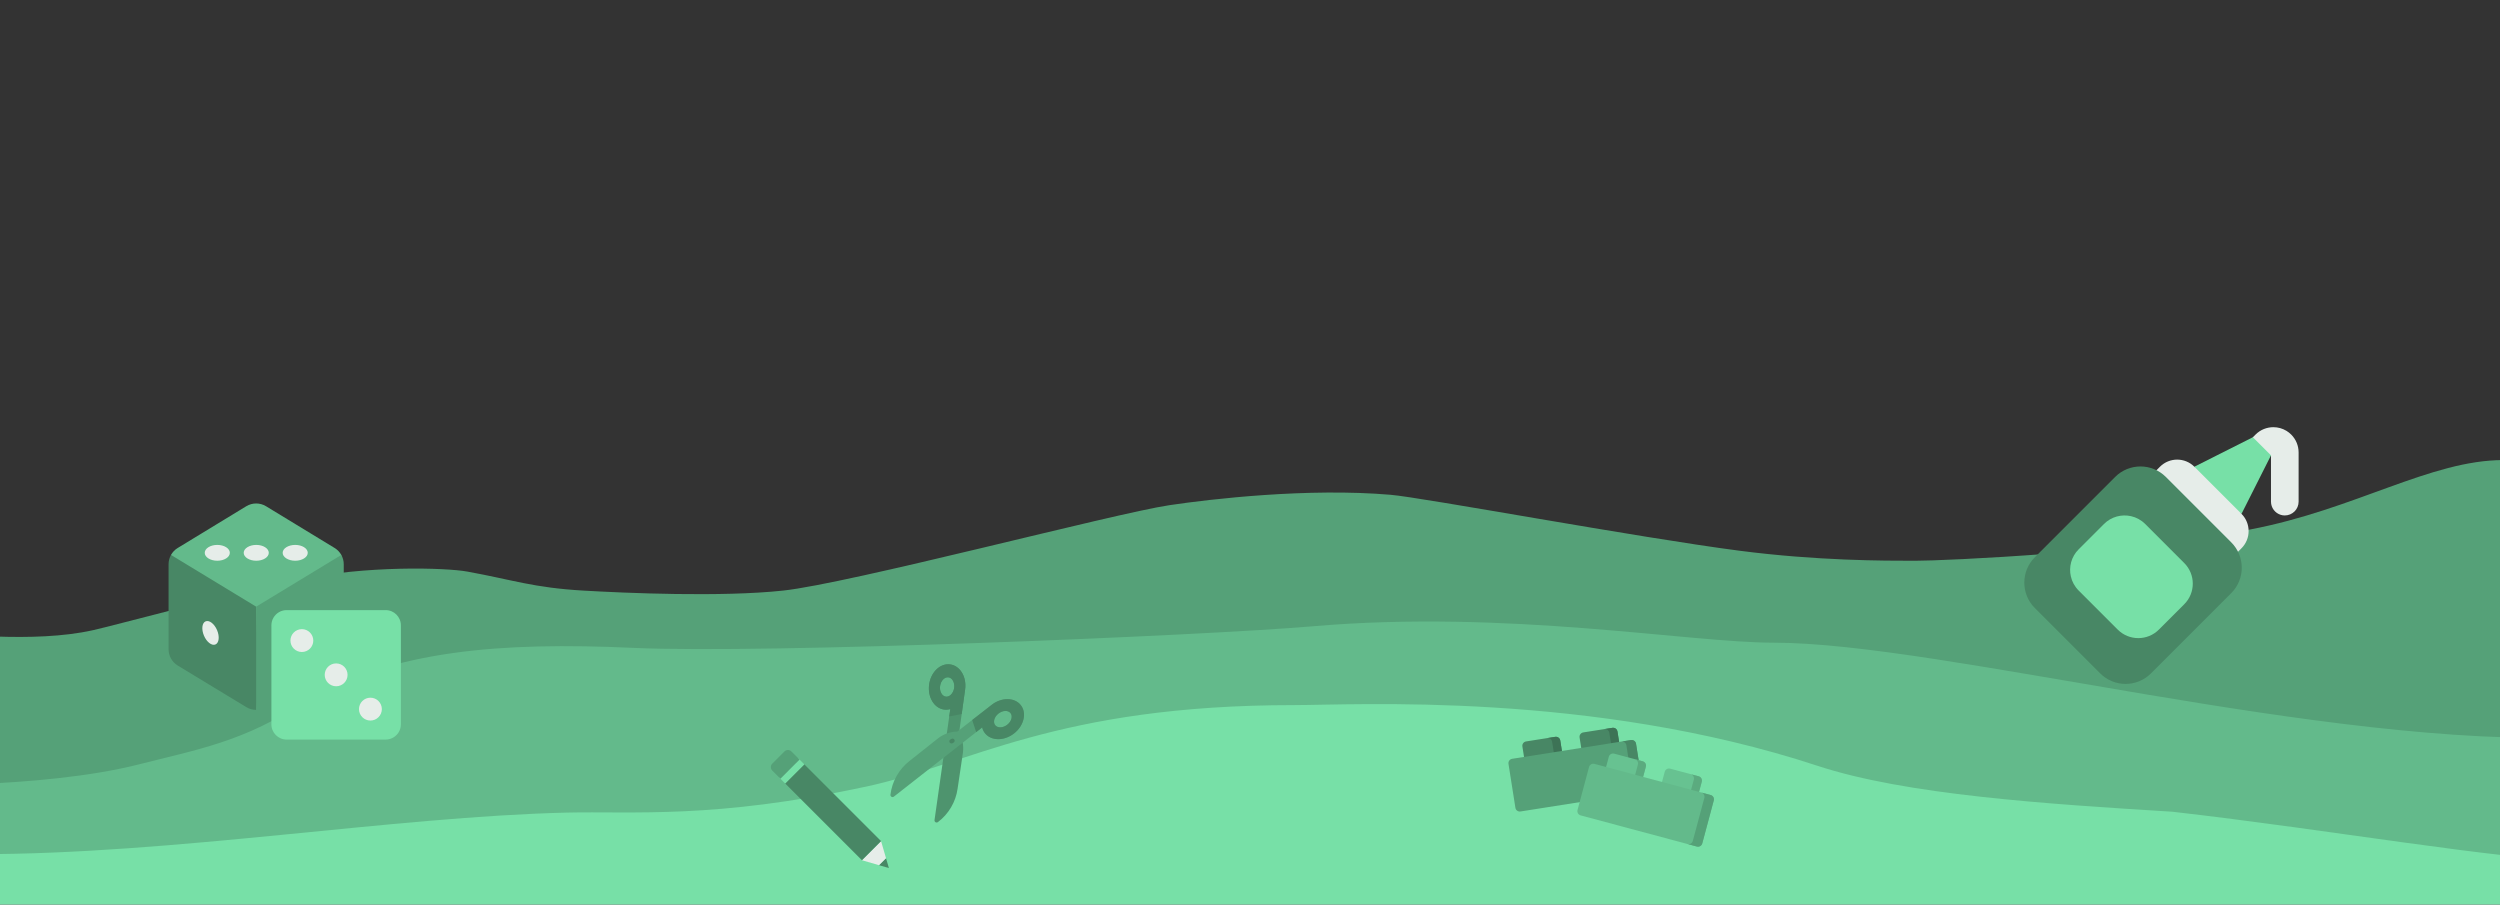 <?xml version="1.0" encoding="UTF-8"?>
<svg xmlns="http://www.w3.org/2000/svg" width="1440" height="521" viewBox="0 0 1440 521" fill="none">
  <rect x="0" y="0" width="1440" height="521" fill="#333333" stroke="none"/>
  <g clip-path="url(#clip0)">
    <path d="M0 448L722 397L1440 407V521H0V448Z" fill="#77E0A7"></path>
    <path d="M171.5 334C126.125 343.764 67.374 359.894 53.5 363C36.435 366.82 16.221 367.267 -2 366.654V460.676C62.373 459.533 147.211 455.088 166.993 443.008C198.055 424.04 648.448 371.131 685.056 369.134C721.664 367.137 983.468 366.139 1012.31 383.11C1036.79 397.513 1344.13 437.803 1442 448.444V265C1399.85 265 1356.5 293.5 1296 305C1227.09 318.099 1120.75 323 1103 323C1085.25 323 1046.5 323 1002 317.223C943.648 309.647 819.637 286.597 801 285C753.5 280.929 697.5 287.4 673.5 291C641.5 295.799 489.5 336.045 451 340.184C415.5 344 360.459 341.604 336 340.184C307 338.5 295.5 334 269 329.202C256.952 327.021 211 325.5 171.5 334Z" fill="#55A178"></path>
    <path d="M1487 424.5C1340.73 431.324 1118.4 370.189 1021.64 370.189C972.588 370.189 868.327 351.097 756.648 360.702C692.78 366.194 440.673 376.68 365.041 373.185C287.761 369.614 226.662 374.683 175.68 403.644C142.066 427.113 111.488 432.17 81 440.04C51.74 447.592 14.331 450.526 -12 451.58V492C100 492 226.385 470.455 326.384 468.059C364.581 467.143 411.206 471.922 498.938 453.079C557.5 440.5 608.745 406.141 745.443 406.141C779.865 406.141 916.316 398.151 1046.85 441.095C1097.79 457.852 1178.51 463.065 1251.34 467.559C1344.35 478.205 1436.55 494.818 1490 496.521L1487 424.5Z" fill="#63BA8B"></path>
  </g>
  <path d="M192.732 315.633L153.248 291.599C151.496 290.533 149.521 290 147.545 290C145.569 290 143.594 290.533 141.842 291.599L102.359 315.633C100.718 316.631 99.399 318.022 98.491 319.644L102.373 363.224H192.717L196.599 319.645C195.691 318.023 194.372 316.631 192.732 315.633Z" fill="#63BA8B"></path>
  <path d="M102.373 383.351C99.095 381.363 97.094 377.807 97.094 373.973V325.002C97.094 323.094 97.59 321.255 98.491 319.645L147.545 349.439L148.948 395.542L147.545 408.889C145.575 408.889 143.605 408.36 141.857 407.299L102.373 383.351Z" fill="#488765"></path>
  <path d="M192.717 383.35C195.995 381.362 197.997 377.806 197.997 373.973V325.001C197.997 323.094 197.501 321.255 196.599 319.645L147.545 349.438V408.889C149.515 408.889 151.485 408.359 153.233 407.299L192.717 383.35Z" fill="#55A178"></path>
  <path d="M124.096 371.216C126.176 370.33 126.592 366.63 125.026 362.953C123.459 359.276 120.502 357.013 118.422 357.9C116.341 358.786 115.925 362.486 117.492 366.163C119.059 369.84 122.015 372.103 124.096 371.216Z" fill="#E6EDE9"></path>
  <path d="M147.597 322.983C151.588 322.983 154.822 320.942 154.822 318.425C154.822 315.909 151.588 313.868 147.597 313.868C143.607 313.868 140.373 315.909 140.373 318.425C140.373 320.942 143.607 322.983 147.597 322.983Z" fill="#E6EDE9"></path>
  <path d="M170.04 322.983C174.03 322.983 177.265 320.942 177.265 318.425C177.265 315.909 174.03 313.868 170.04 313.868C166.05 313.868 162.815 315.909 162.815 318.425C162.815 320.942 166.05 322.983 170.04 322.983Z" fill="#E6EDE9"></path>
  <path fill-rule="evenodd" clip-rule="evenodd" d="M222.132 351.42H165.1C163.5 351.42 161.999 351.849 160.707 352.597L160.707 352.597C158.099 354.118 156.326 356.957 156.326 360.194V417.226C156.326 422.071 160.254 426 165.1 426H222.132C225.372 426 228.213 424.224 229.733 421.613M229.733 421.613C230.479 420.322 230.906 418.824 230.906 417.226V360.194C230.906 355.348 226.978 351.42 222.132 351.42" fill="#77E0A7"></path>
  <path d="M125.155 322.983C129.145 322.983 132.38 320.942 132.38 318.425C132.38 315.909 129.145 313.868 125.155 313.868C121.165 313.868 117.93 315.909 117.93 318.425C117.93 320.942 121.165 322.983 125.155 322.983Z" fill="#E6EDE9"></path>
  <path d="M193.616 395.29C197.25 395.29 200.197 392.344 200.197 388.71C200.197 385.075 197.25 382.129 193.616 382.129C189.982 382.129 187.036 385.075 187.036 388.71C187.036 392.344 189.982 395.29 193.616 395.29Z" fill="#E6EDE9"></path>
  <path d="M173.874 375.549C177.509 375.549 180.455 372.603 180.455 368.968C180.455 365.334 177.509 362.388 173.874 362.388C170.24 362.388 167.294 365.334 167.294 368.968C167.294 372.603 170.24 375.549 173.874 375.549Z" fill="#E6EDE9"></path>
  <path d="M213.358 415.033C216.993 415.033 219.939 412.087 219.939 408.453C219.939 404.818 216.993 401.872 213.358 401.872C209.724 401.872 206.778 404.818 206.778 408.453C206.778 412.087 209.724 415.033 213.358 415.033Z" fill="#E6EDE9"></path>
  <g clip-path="url(#clip1)">
    <path d="M551.571 454.314L554.641 433.576C554.641 433.572 554.642 433.569 554.642 433.566C554.946 431.384 554.856 429.18 554.375 427.017C554.283 426.605 553.987 426.269 553.589 426.127C553.192 425.985 552.75 426.057 552.418 426.317L544.258 432.711C544.009 432.907 543.844 433.191 543.8 433.505L538.279 472.37C538.209 472.862 538.442 473.347 538.87 473.6C538.874 473.602 538.877 473.605 538.881 473.607C539.307 473.852 539.838 473.821 540.232 473.526C546.379 468.918 550.512 461.912 551.571 454.314Z" fill="#4E946E"></path>
    <path d="M552.471 422.024L552.449 421.984L555.909 397.142C556.907 389.976 553.069 383.499 547.356 382.703C544.528 382.309 541.696 383.334 539.381 385.588C537.149 387.762 535.657 390.84 535.182 394.255C534.183 401.42 538.021 407.898 543.735 408.694C544.945 408.862 546.172 408.767 547.364 408.418L545.258 423.242C545.199 423.659 545.358 424.078 545.679 424.351C545.736 424.399 545.797 424.442 545.86 424.478C546.155 424.648 546.511 424.69 546.842 424.586C548.325 424.12 549.863 423.873 551.416 423.851C551.849 423.845 552.246 423.612 552.463 423.237C552.679 422.863 552.682 422.402 552.471 422.024ZM549.593 396.262C549.378 397.804 548.721 399.178 547.743 400.13C546.848 401.002 545.792 401.403 544.77 401.261C543.748 401.118 542.842 400.444 542.22 399.361C541.539 398.177 541.282 396.676 541.497 395.134C541.712 393.592 542.369 392.219 543.347 391.267C544.242 390.395 545.298 389.994 546.32 390.136C548.552 390.447 550.02 393.195 549.593 396.262Z" fill="#4E946E"></path>
    <path d="M587.993 406.164C584.446 401.614 576.918 401.529 571.211 405.977L551.432 421.391C547.412 421.437 543.475 422.811 540.292 425.292L523.876 438.313C517.816 443.035 513.815 450.118 512.899 457.745C512.84 458.234 513.078 458.71 513.504 458.955C513.508 458.957 513.512 458.96 513.515 458.962C513.948 459.205 514.485 459.165 514.876 458.858L565.718 419.015C566.012 420.221 566.543 421.331 567.294 422.296C567.983 423.179 568.821 423.894 569.768 424.441C573.695 426.708 579.477 426.067 584.075 422.484C589.782 418.036 591.539 410.716 587.993 406.164ZM574.103 418.453C573.761 418.255 573.46 417.998 573.213 417.682C572.579 416.868 572.399 415.753 572.706 414.542C573.042 413.219 573.903 411.963 575.131 411.006C575.131 411.006 575.131 411.006 575.131 411.006C577.139 409.441 579.601 409.094 581.183 410.007C581.525 410.205 581.826 410.461 582.073 410.778C582.707 411.592 582.887 412.707 582.58 413.917C582.244 415.241 581.383 416.497 580.155 417.454C578.147 419.018 575.686 419.366 574.103 418.453Z" fill="#55A178"></path>
    <path d="M547.426 428.083C547.252 427.982 547.099 427.837 546.988 427.651C546.639 427.07 546.828 426.315 547.41 425.966L548.036 425.591C548.617 425.242 549.372 425.431 549.721 426.013C550.07 426.594 549.881 427.349 549.299 427.698L548.673 428.073C548.277 428.311 547.8 428.299 547.426 428.083Z" fill="#488765"></path>
    <path d="M559.972 414.736L562.287 421.705L565.718 419.016C566.012 420.223 566.542 421.333 567.294 422.297C570.84 426.847 578.368 426.932 584.075 422.485C586.795 420.365 588.714 417.535 589.481 414.515C590.275 411.382 589.747 408.417 587.992 406.166C584.445 401.615 576.917 401.53 571.211 405.978L559.972 414.736ZM575.13 411.007C577.573 409.104 580.687 409.001 582.072 410.779C582.707 411.593 582.887 412.708 582.58 413.919C582.244 415.242 581.383 416.498 580.155 417.455C578.927 418.412 577.499 418.94 576.134 418.943C574.885 418.945 573.848 418.498 573.213 417.684C572.579 416.87 572.399 415.755 572.706 414.544C573.041 413.22 573.903 411.964 575.13 411.007Z" fill="#488765"></path>
    <path d="M555.909 397.142C556.907 389.976 553.069 383.499 547.356 382.703C544.528 382.309 541.696 383.334 539.381 385.588C537.149 387.762 535.657 390.84 535.182 394.255C534.183 401.42 538.021 407.898 543.735 408.694C544.945 408.862 546.172 408.767 547.364 408.418L546.751 412.734L553.943 411.254L555.909 397.142ZM547.743 400.13C546.848 401.001 545.793 401.403 544.77 401.261C543.748 401.118 542.842 400.443 542.22 399.361C541.539 398.177 541.283 396.676 541.497 395.134C541.712 393.592 542.369 392.219 543.347 391.267C544.242 390.395 545.298 389.994 546.32 390.136C548.552 390.447 550.02 393.195 549.593 396.262C549.379 397.804 548.721 399.178 547.743 400.13Z" fill="#488765"></path>
  </g>
  <g clip-path="url(#clip2)">
    <path d="M1324 260.601V288.944C1324 291.143 1323.11 293.131 1321.67 294.571C1320.23 296.011 1318.24 296.9 1316.04 296.9C1315.25 296.9 1314.48 296.783 1313.75 296.563C1310.47 295.578 1308.09 292.538 1308.09 288.944V262.293L1295.2 266.75L1297.65 251.85L1299.18 250.318C1302.02 247.482 1305.74 246.061 1309.46 246.061C1312.08 246.061 1314.7 246.765 1317.01 248.17C1317.98 248.763 1318.9 249.476 1319.74 250.318C1322.47 253.046 1324 256.745 1324 260.601Z" fill="#E6EDE9"></path>
    <path d="M1308.09 262.291L1297.65 251.852L1263.95 268.829L1272.92 287.024L1291.11 295.987L1308.09 262.291Z" fill="#77E0A7"></path>
    <path d="M1291.1 295.977L1263.96 268.838C1258.49 263.365 1249.62 263.365 1244.14 268.838L1236.73 276.252L1283.69 323.21L1291.1 315.797C1296.57 310.324 1296.57 301.45 1291.1 295.977Z" fill="#E6EDE9"></path>
    <path d="M1285.2 312.394L1247.54 274.735C1239.47 266.66 1226.38 266.66 1218.3 274.735L1172.06 320.98C1163.98 329.055 1163.98 342.148 1172.06 350.223L1209.72 387.882C1217.79 395.957 1230.88 395.957 1238.96 387.882L1285.2 341.637C1293.28 333.562 1293.28 320.469 1285.2 312.394Z" fill="#488765"></path>
    <path d="M1258.13 348.037L1243.52 362.642C1236.97 369.194 1226.35 369.194 1219.8 362.642L1197.3 340.144C1194.98 337.826 1193.48 335 1192.81 332.024C1191.56 326.587 1193.06 320.652 1197.3 316.419L1211.9 301.814C1216.14 297.58 1222.07 296.08 1227.51 297.321C1230.48 297.999 1233.31 299.495 1235.63 301.814L1258.13 324.312C1264.68 330.864 1264.68 341.485 1258.13 348.037Z" fill="#77E0A7"></path>
  </g>
  <g clip-path="url(#clip3)">
    <path d="M899.896 434.057L878.08 437.496L876.894 429.97C876.675 428.585 877.621 427.285 879.007 427.067L895.806 424.419C897.192 424.201 898.492 425.147 898.71 426.532L899.896 434.057L899.896 434.057Z" fill="#488765"></path>
    <path d="M898.711 426.532L899.897 434.058L895.213 434.796L894.027 427.27C893.809 425.886 892.51 424.939 891.123 425.157L895.807 424.419C897.192 424.201 898.492 425.148 898.711 426.532Z" fill="#3D7356"></path>
    <path d="M932.841 428.865L911.025 432.303L909.839 424.778C909.62 423.393 910.566 422.093 911.952 421.874L928.751 419.227C930.137 419.008 931.437 419.954 931.655 421.34L932.841 428.865L932.841 428.865Z" fill="#488765"></path>
    <path d="M931.655 421.34L932.841 428.866L928.16 429.603L926.974 422.078C926.756 420.693 925.455 419.747 924.07 419.965L928.751 419.227C930.138 419.009 931.437 419.956 931.655 421.34Z" fill="#3D7356"></path>
    <path d="M942.355 428.389L943.897 438.173L933.768 439.77C932.382 439.988 931.436 441.289 931.654 442.674L932.602 448.69L925.756 449.769C924.371 449.987 923.424 451.286 923.642 452.674L924.749 459.695L875.778 467.413C874.393 467.631 873.092 466.685 872.874 465.3L868.882 439.969C868.663 438.584 869.61 437.283 870.995 437.065L939.45 426.276C940.836 426.057 942.137 427.004 942.355 428.389Z" fill="#55A178"></path>
    <path d="M942.355 428.389L943.897 438.173L938.332 439.05L936.79 429.266C936.572 427.881 935.271 426.934 933.888 427.152L939.45 426.276C940.836 426.057 942.137 427.004 942.355 428.389Z" fill="#488765"></path>
    <path d="M946.037 448.979L924.704 443.263L926.676 435.904C927.039 434.549 928.431 433.745 929.786 434.108L946.213 438.51C947.568 438.873 948.372 440.266 948.009 441.62L946.037 448.979L946.037 448.979Z" fill="#67C291"></path>
    <path d="M948.009 441.62L946.038 448.979L941.458 447.752L943.43 440.393C943.792 439.039 942.99 437.647 941.634 437.283L946.214 438.51C947.568 438.873 948.372 440.266 948.009 441.62Z" fill="#5BAB7F"></path>
    <path d="M978.253 457.611L956.919 451.895L958.891 444.536C959.254 443.181 960.646 442.377 962.001 442.74L978.429 447.142C979.783 447.505 980.587 448.897 980.224 450.252L978.252 457.611L978.253 457.611Z" fill="#67C291"></path>
    <path d="M980.224 450.253L978.252 457.611L973.675 456.385L975.646 449.026C976.009 447.672 975.205 446.279 973.851 445.916L978.428 447.142C979.784 447.506 980.586 448.899 980.224 450.253Z" fill="#5BAB7F"></path>
    <path d="M977.392 487.604L910.453 469.668C909.098 469.305 908.294 467.912 908.657 466.558L915.294 441.788C915.657 440.433 917.05 439.629 918.404 439.992L985.344 457.928C986.698 458.291 987.502 459.684 987.139 461.039L980.502 485.809C980.139 487.163 978.747 487.967 977.392 487.604Z" fill="#63BA8B"></path>
    <path d="M987.14 461.039L980.503 485.808C980.139 487.165 978.747 487.966 977.393 487.604L971.952 486.146C973.306 486.509 974.699 485.707 975.063 484.35L981.699 459.581C982.062 458.227 981.258 456.833 979.904 456.471L985.344 457.928C986.698 458.291 987.503 459.684 987.14 461.039Z" fill="#55A178"></path>
  </g>
  <g clip-path="url(#clip4)">
    <path d="M510.347 494.31L512 500L506.31 498.347L510.347 494.31Z" fill="#488765"></path>
    <path d="M507.493 484.475L510.347 494.311L506.31 498.348L496.474 495.493L507.493 484.475Z" fill="#E6EDE9"></path>
    <path d="M496.472 495.496L452.156 451.18L463.172 440.164L507.488 484.48L496.472 495.496Z" fill="#488765"></path>
    <path d="M452.303 451.323L448.842 447.862L459.859 436.846L463.32 440.307L452.303 451.323Z" fill="#77E0A7"></path>
    <path d="M455.848 432.83L460.541 437.523L449.522 448.541L444.829 443.848C443.723 442.742 443.723 440.948 444.829 439.842L451.842 432.83C452.948 431.724 454.742 431.724 455.848 432.83Z" fill="#55A178"></path>
  </g>
  <defs>
    <clipPath id="clip0">
      <rect width="1440" height="521" fill="white"></rect>
    </clipPath>
    <clipPath id="clip1">
      <rect width="83.583" height="83.583" fill="white" transform="translate(531.792 373) rotate(30)"></rect>
    </clipPath>
    <clipPath id="clip2">
      <rect width="158" height="158" fill="white" transform="translate(1166 241)"></rect>
    </clipPath>
    <clipPath id="clip3">
      <rect width="124" height="124" fill="white" transform="translate(862 396.305) rotate(-8.956)"></rect>
    </clipPath>
    <clipPath id="clip4">
      <rect width="68" height="68" fill="white" transform="translate(444 500) rotate(-90)"></rect>
    </clipPath>
  </defs>
</svg>
